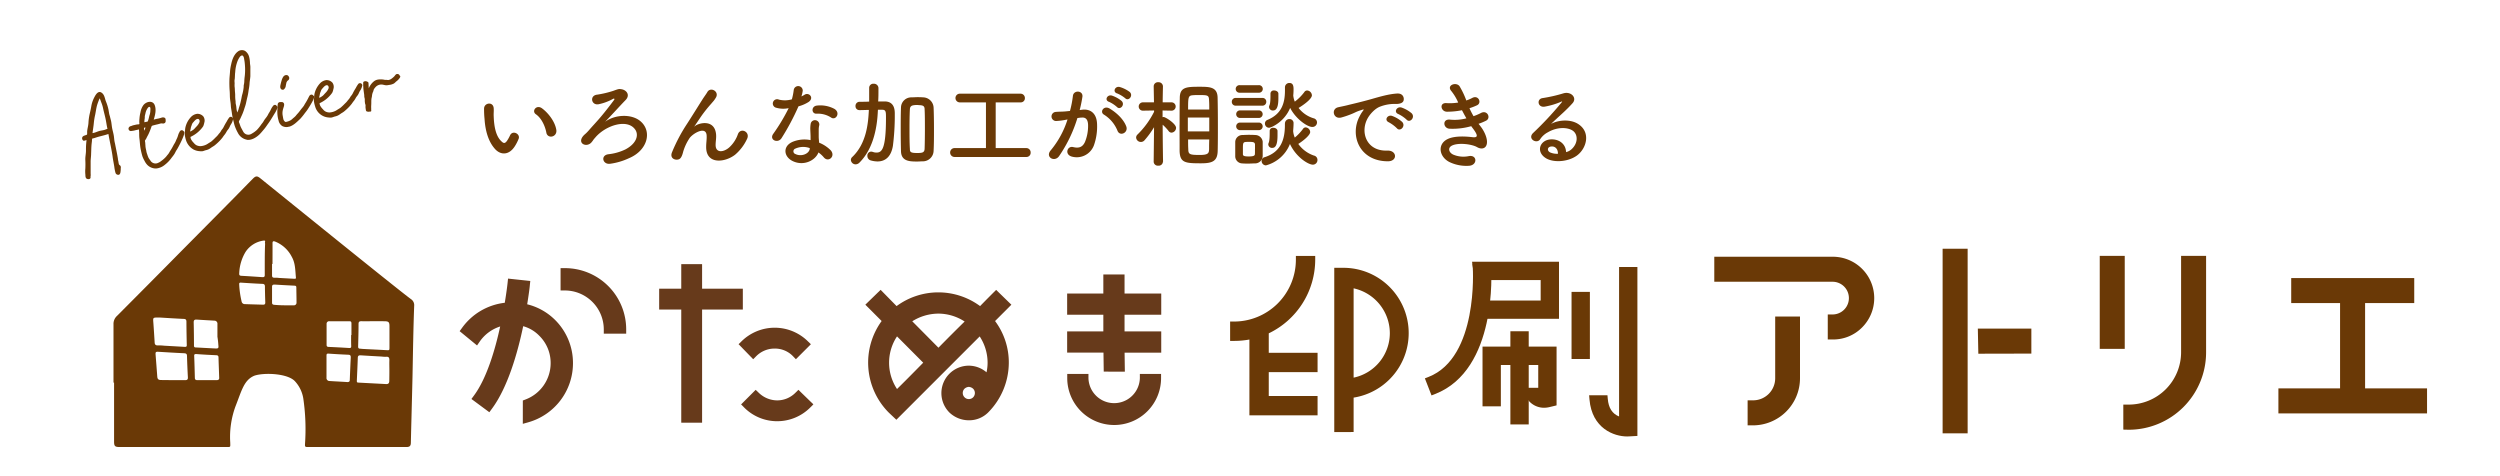 <svg id="レイヤー_1" data-name="レイヤー 1" xmlns="http://www.w3.org/2000/svg" viewBox="0 0 1050 200"><defs><style>.cls-1{fill:#6a3906;}.cls-2{fill:#673a1b;}</style></defs><path class="cls-1" d="M208,62.68c-2.86-3.1-4.17-7.7-4.49-12.7a39.36,39.36,0,0,1-.2-4.41c.08-2.5,3.93-3,4.05,0,.08,1.55-.08,1.63,0,3.45.16,4.17.91,8.1,3.14,10.24,1,1,1.54,1.11,2.42-.08a15.87,15.87,0,0,0,1.31-2.34c1.07-2.3,4.36-.63,3.61,1.43a18.45,18.45,0,0,1-1.55,3.06C213.73,65.42,210.2,65.06,208,62.68Zm21.47-7c-.64-3.17-2.26-6.23-4.41-7.7-1.9-1.31.24-4.24,2.62-2.46,2.82,2.1,5.56,5.84,6,9.21C233.93,57.64,230,58.43,229.45,55.69Z"/><path class="cls-1" d="M269.09,51c4.92,4.32,2.82,12.26-5,15.48a27.25,27.25,0,0,1-7.82,2.3c-3.17.43-4.16-3.53-.75-4a21.71,21.71,0,0,0,7.1-2c4.69-2.43,5.92-6.16,4-8.58-3.37-4.36-12.18-1.54-16.51,3.46-1.39,1.58-.64.87-1.63,2.06-1.94,2.38-6.07.71-3.69-2.42.8-1,1-.83,2.54-2.58,1.87-2.14,2.23-2.46,4.25-4.76s4.88-6,6.35-8c.32-.44,0-.68-.36-.48a21.35,21.35,0,0,1-6,2.27c-3.22.75-4.13-3.66-.72-4a42.21,42.21,0,0,0,6.71-1.59c2.18-.79,2.38-.87,3.49-.68,2.15.36,3.73,2.46,1.67,4.57-2.66,2.74-6.15,6.63-8.61,9.13C258.34,48,265.4,47.75,269.09,51Z"/><path class="cls-1" d="M296.59,61.68c0-1.82.28-2.93.2-4.72-.2-4.4-6.23-.67-7.34,1.31a20.72,20.72,0,0,0-2.5,5.4c-.72,3-1.59,3.25-2.38,3.37-1.39.2-3.26-.75-2.34-3.05a69.44,69.44,0,0,1,6.34-12c2.31-3.57,4.37-6.94,6.32-10,.67-1.11,1.74-2.5,2.18-3.3,1.31-2.34,5-.35,3.69,2.15a12.44,12.44,0,0,1-.91,1.39c-.32.39-.72.83-1.15,1.35a55.48,55.48,0,0,0-4.21,5.28c-1,1.46-1.83,2.73-2.7,4-.28.4-.16.32.12.08,1.43-1.27,8.29-3.13,8.85,3.58.12,1.54-.2,2.89-.2,4.36,0,3.53,3.41,3.1,5.76,1a13.53,13.53,0,0,0,3.61-5.55c1.15-2.94,5.32-.92,3.81,2.06a19.33,19.33,0,0,1-5,6.59C304.45,68.31,296.51,69.19,296.59,61.68Z"/><path class="cls-1" d="M326,45.25a1.81,1.81,0,1,1,1.15-3.41,10.53,10.53,0,0,0,5.44-.12,26.6,26.6,0,0,0,.79-4,1.9,1.9,0,0,1,3.77.36,13.12,13.12,0,0,1-.56,2.42,13.22,13.22,0,0,0,1.27-.67c1.79-1.27,4.29,1.19,1.75,3a15.07,15.07,0,0,1-4.25,1.83A99.43,99.43,0,0,1,328.26,58c-1.47,2.38-5.28.84-3.53-1.74a78.47,78.47,0,0,0,6.51-10.84A10.78,10.78,0,0,1,326,45.25Zm6.82,22.35c-3.69-1.87-4.12-6.15,0-8a13,13,0,0,1,7.62-.75V57.48c0-1-.08-2-.11-3a11.79,11.79,0,0,1,.19-2.66,1.83,1.83,0,0,1,3.58.72,7.8,7.8,0,0,0-.24,1.86c0,.91,0,1.91,0,3.06,0,.75.12,1.58.16,2.46a14.38,14.38,0,0,1,4.84,3.17c2.26,2.5-.95,5.32-2.86,3a11.66,11.66,0,0,0-2.26-2.06C342.59,67.24,337.63,70,332.82,67.6Zm1.27-5.2a1.2,1.2,0,0,0,0,2.3c2.39,1.19,5.6,0,6-2.1,0-.12,0-.28,0-.4A8,8,0,0,0,334.09,62.4Zm8.85-14.65c-2.18.12-2.34-3.17.2-3.41a12.58,12.58,0,0,1,7.31,1.39c2.69,1.63.63,4.92-1.31,3.69A10.22,10.22,0,0,0,342.94,47.75Z"/><path class="cls-1" d="M368.7,46.56c-.24,5.72-1.43,15.48-7.74,21.75a2.39,2.39,0,0,1-1.59.72,2,2,0,0,1-2-1.83,1.67,1.67,0,0,1,.59-1.27c6-5.71,6.67-14.21,6.95-19.45l0-.31c-1.31,0-2.62.08-3.93.08h0a1.62,1.62,0,0,1-1.67-1.71A1.71,1.71,0,0,1,361,42.75c1.39,0,2.7,0,4.05-.08,0-1,0-2,0-2.93s0-2,0-2.82v-.08a1.73,1.73,0,0,1,1.9-1.67,1.89,1.89,0,0,1,2,1.75v1c0,1.51,0,3.1-.12,4.68h2.82c4.16.08,4.16,3.85,4.16,5.32a100.37,100.37,0,0,1-.79,13.34c-.76,4.56-3.18,6.55-6.47,6.55a10.83,10.83,0,0,1-2.86-.44,1.93,1.93,0,0,1-1.39-1.91,1.63,1.63,0,0,1,1.55-1.78,2.69,2.69,0,0,1,.72.12,4.19,4.19,0,0,0,1.54.28c2.19,0,4-1.23,4-14.53,0-2.5,0-3.45-1.55-3.45-.63,0-1.23,0-1.82,0Zm18.93,21.2c-.83,0-1.63.08-2.42.08-3.14,0-6.67-.08-6.79-4.29-.08-2.94-.12-6.11-.12-9.29s0-6.35.12-9.24a4.34,4.34,0,0,1,4.37-4.13c.87,0,1.66-.08,2.46-.08s1.59,0,2.42.08a4.52,4.52,0,0,1,4.44,4.2c.12,2.78.16,5.92.16,9.09s0,6.35-.16,9.25A4.53,4.53,0,0,1,387.63,67.76Zm.83-13.7c0-2.93,0-5.83-.12-8.13,0-1.43-.71-1.63-1.82-1.75-.44,0-.87-.08-1.31-.08s-.87,0-1.31.08c-1.07.12-1.71.52-1.75,1.75-.12,2.26-.16,5-.16,7.86,0,3.09,0,6.19.16,8.73,0,1.35.32,1.74,3.1,1.74,2.22,0,3.05-.23,3.09-1.86C388.42,59.94,388.46,57,388.46,54.06Z"/><path class="cls-1" d="M401,65.93a1.85,1.85,0,0,1-1.94-1.86A1.83,1.83,0,0,1,401,62.2h13.1V43H403.26a1.83,1.83,0,1,1,0-3.65h25.4a1.8,1.8,0,0,1,1.79,1.87A1.71,1.71,0,0,1,428.66,43H418.19V62.2h12.89a1.8,1.8,0,0,1,1.79,1.91,1.74,1.74,0,0,1-1.79,1.82Z"/><path class="cls-1" d="M454.77,46.05c3.34-.28,5.88,1.66,6,6.11A23.66,23.66,0,0,1,459.46,61a7.7,7.7,0,0,1-9.33,4.76c-3.13-.91-1.86-4.56.56-4,2.26.56,3.93.2,5-2.14A17.75,17.75,0,0,0,457,52.79c0-2.42-.84-3.57-2.66-3.41-.6,0-1.19.12-1.83.2a58.14,58.14,0,0,1-7.7,16c-1.9,2.7-6,.4-3.45-2.5a38.28,38.28,0,0,0,7-12.9l-.48.08a26.84,26.84,0,0,1-4.29.56A1.91,1.91,0,1,1,443.5,47c1.23-.12,2.46-.08,3.89-.2l2-.2a43.07,43.07,0,0,0,1.23-6.31c.28-2.58,4.32-2.34,4,.32a54.46,54.46,0,0,1-1.15,5.6ZM469.38,55a14.22,14.22,0,0,0-5.68-6.83c-1.94-1.07-.19-4,2.27-2.62,3.17,1.87,6,4.68,7.06,7.54C474,55.69,470.45,57.44,469.38,55Zm-3.61-12.23c-2.07-.75-.64-3.21,1.23-2.62a12.76,12.76,0,0,1,4.05,2.23c1.62,1.54-.52,4-1.91,2.58A13.57,13.57,0,0,0,465.77,42.75Zm3.41-3.53c-2.06-.67-.79-3.21,1.11-2.7a13.12,13.12,0,0,1,4.17,2.07c1.67,1.5-.44,4.08-1.86,2.66A13.81,13.81,0,0,0,469.18,39.22Z"/><path class="cls-1" d="M488.43,67.92a1.76,1.76,0,0,1-1.95,1.66,1.74,1.74,0,0,1-1.94-1.66v0l.16-14.49a37.06,37.06,0,0,1-4,5.48,2,2,0,0,1-3.53-1.15,1.82,1.82,0,0,1,.63-1.31,35.61,35.61,0,0,0,6.91-9.49V46.4l-4.57.08h0a1.75,1.75,0,1,1,0-3.49h4.53l-.12-6.71v0a1.75,1.75,0,0,1,1.94-1.74,1.8,1.8,0,0,1,1.95,1.74v0s-.08,3.14-.12,6.71h3.85a1.75,1.75,0,0,1,0,3.49h0l-3.89-.08c0,1,0,2,0,2.82a1.71,1.71,0,0,1,.43-.08c.8,0,5.24,2.82,5.24,4.57a2.06,2.06,0,0,1-1.9,2,1.53,1.53,0,0,1-1.23-.67,19.41,19.41,0,0,0-2.5-2.66c0,6.19.16,15.52.16,15.52Zm7-15.56c0-4,0-8,.08-11.19,0-4.57,2.78-4.73,8.14-4.73,4.28,0,7.62,0,7.74,4.49.08,3.33.12,7.54.12,11.78,0,3.7,0,7.39-.08,10.6-.08,4.37-2.19,5.28-7,5.28-6.63,0-8.85-.2-9-5.2C495.45,60.29,495.41,56.33,495.41,52.36Zm12.46-3h-9v5.84h9Zm0-3.37c0-1.31,0-2.54-.07-3.61-.08-2.35-.28-2.46-4.29-2.46-.83,0-1.67,0-2.42.07-2.07.12-2.11.76-2.11,6Zm-8.89,12.58c0,1.47,0,2.86.08,4.05,0,2.26.64,2.46,4.88,2.46,3.7,0,3.82-.88,3.86-2.58,0-1.19,0-2.54.07-3.93Z"/><path class="cls-1" d="M519.06,44.38a1.58,1.58,0,0,1-1.7-1.63,1.59,1.59,0,0,1,1.7-1.62h11.08a1.57,1.57,0,0,1,1.7,1.62,1.6,1.6,0,0,1-1.7,1.63Zm8,24.25c-.83,0-1.79.08-2.7.08s-1.82,0-2.62-.08a3,3,0,0,1-2.94-3.14c0-1,0-2,0-3s0-1.91,0-2.78a3,3,0,0,1,2.9-3c.76,0,1.59-.08,2.46-.08,1,0,2.11,0,3,.08a3.15,3.15,0,0,1,3.17,2.82c0,.91,0,2,0,3s0,2.06,0,2.94A3.21,3.21,0,0,1,527,68.63Zm-6.35-29.69a1.59,1.59,0,1,1,0-3.17h7.94a1.59,1.59,0,1,1,0,3.17Zm.08,10.6a1.59,1.59,0,0,1,0-3.18h7.94a1.59,1.59,0,1,1,0,3.18Zm0,5.12a1.59,1.59,0,0,1,0-3.18h7.94a1.59,1.59,0,1,1,0,3.18Zm6.31,8c0-.72,0-1.47,0-2-.08-1-.83-1.07-2.54-1.07-2.54,0-2.54,0-2.54,3.06,0,.71,0,1.47,0,2.06s.2,1,2.42,1,2.58-.39,2.62-1S527.08,63.35,527.08,62.64Zm12.58-10.76a1.87,1.87,0,0,1,1.91-1.9,1.7,1.7,0,0,1,1.7,1.9c0,1-.08,2-.16,3,0,.08,0,.16,0,.24a8.93,8.93,0,0,0,.68,2.65,20.87,20.87,0,0,0,3.45-3.65,1.31,1.31,0,0,1,1.15-.63,2.05,2.05,0,0,1,1.87,1.94c0,1.31-2.86,3.65-5,5a13.31,13.31,0,0,0,6.58,4.89,1.84,1.84,0,0,1,1.47,1.82,1.93,1.93,0,0,1-1.94,2c-1.87,0-7-3.1-9.61-8.7a15,15,0,0,1-10.08,9,1.85,1.85,0,0,1-1.82-1.86A1.64,1.64,0,0,1,531.21,66c6.78-2.18,8.45-7.42,8.45-13.45v-.68Zm3.49-11.75a9.38,9.38,0,0,0,.64,2.54,20,20,0,0,0,4-4A1.39,1.39,0,0,1,549,38a2.14,2.14,0,0,1,2,2.06c0,.4-.32,2-5.59,5.28a12.46,12.46,0,0,0,6.27,4.33,1.82,1.82,0,0,1,1.47,1.75,1.92,1.92,0,0,1-2,1.9c-2.06,0-6.94-3.37-9.29-8-2.46,6-8.05,8.34-8.85,8.34a1.77,1.77,0,0,1-1.74-1.79,1.66,1.66,0,0,1,1.15-1.55c5.67-2.38,7.26-6.7,7.26-12.26,0-.4,0-.83,0-1.27v-.08a1.83,1.83,0,0,1,1.87-1.86c1.7,0,1.74,1.58,1.74,2.77a23.77,23.77,0,0,1-.12,2.42ZM532.68,60.69a1.6,1.6,0,0,1,.15-.67c.44-1,.44-3.1.44-5a1.35,1.35,0,0,1,1.51-1.35c.87,0,1.74.47,1.78,1.31,0,.59,0,1.23,0,1.86,0,4.37-1,5.28-2.26,5.28A1.55,1.55,0,0,1,532.68,60.69ZM533,44.94a1.52,1.52,0,0,1,.16-.68c.44-1,.44-3,.44-5A1.35,1.35,0,0,1,535.14,38c.87,0,1.74.48,1.78,1.31,0,.6,0,1.23,0,1.87,0,3.17-.51,5.23-2.26,5.23A1.56,1.56,0,0,1,533,44.94Z"/><path class="cls-1" d="M571.09,48.75a13.67,13.67,0,0,1,1.27-2.07c.63-.83.44-.79-.32-.55-3,.95-2.3.95-5,2a37.32,37.32,0,0,1-3.57,1.19c-3.49,1-4.56-3.61-1.39-4.28.83-.2,3.14-.64,4.41-1,1.94-.47,5.43-1.27,9.48-2.42s7.3-2.1,10.8-2.34c2.46-.16,3.13,1.79,2.7,3.06-.24.67-1.12,1.46-3.89,1.31a16.73,16.73,0,0,0-5.88,1.11c-2.22.79-4.24,3.17-5.12,4.64-3.49,5.83-.83,14.17,8.06,13.85,4.17-.16,4.44,4.53.24,4.49C570.89,67.72,566.76,56.72,571.09,48.75Zm12.22,2.62c-2.1-.92-.51-3.38,1.43-2.66a12.7,12.7,0,0,1,4.17,2.5c1.63,1.74-.83,4.28-2.22,2.66A14.81,14.81,0,0,0,583.31,51.37Zm4-3.46c-2.14-.83-.59-3.37,1.35-2.74a13.11,13.11,0,0,1,4.21,2.39c1.67,1.66-.68,4.28-2.11,2.69A13.89,13.89,0,0,0,587.32,47.91Z"/><path class="cls-1" d="M621.89,53.15c1.43,1.83,3,5,2.58,7.26-.4,2.07-2.3,2.42-4.09,1.39-2.1-1.23-7.74-2-10.52-.67-2.06,1-1.23,3.09.6,3.85a11,11,0,0,0,6.43.59c3.53-.67,3.77,3.73.2,4.05a16.36,16.36,0,0,1-7.86-1.35c-4.69-2-5.8-7.54-1.35-9.8,2.93-1.51,7.82-1.19,10.43-.87,2.15.27,2.78-.32.48-3.42-.28-.39-.59-.75-.87-1.19a28.41,28.41,0,0,1-9.13,1.07c-2.74-.19-3.1-4.24.28-3.81a19.37,19.37,0,0,0,6.82-.55c-.59-1-1.23-2.18-1.86-3.41a31.74,31.74,0,0,1-6.31.63c-2.58,0-3.37-3.85-.2-3.61a21.83,21.83,0,0,0,4.92-.24,20.52,20.52,0,0,0-2.86-4.8c-2.22-2.5,2-4,3.42-2.07a34.49,34.49,0,0,1,2.85,6,15.59,15.59,0,0,0,2.5-1.07c2.62-1.39,4.13,2.1,2,3.09a25.3,25.3,0,0,1-3.18,1.23,36.18,36.18,0,0,0,1.71,3.34,22.46,22.46,0,0,0,3-1.27c2.78-1.59,4.48,2.06,2.26,3.17A24.92,24.92,0,0,1,621,52C621.29,52.4,621.61,52.75,621.89,53.15Z"/><path class="cls-1" d="M660,62.72c2.9-2.58,2.78-6.35.52-7.86-2.06-1.39-6.35-1.67-10.36.67a8.73,8.73,0,0,0-3.33,3c-1.43,2.1-5.4-.24-2.94-2.66A140.84,140.84,0,0,0,655.9,43c.43-.55,0-.4-.28-.24a31.69,31.69,0,0,1-6.67,2c-3.13.67-3.73-3.26-1-3.57a62.24,62.24,0,0,0,8.73-2c3.18-.91,5.79,1.91,3.81,4.13-1.27,1.43-2.86,3-4.44,4.44s-3.18,2.9-4.61,4.29c3.49-1.87,8.22-1.87,11.15-.12,5.72,3.41,3.85,10.4-.31,13.42-3.93,2.81-10.12,3-13.14,1-4.21-2.74-2.34-7.66,2.34-7.82,3.18-.12,6.15,1.78,6.27,5.36A5.35,5.35,0,0,0,660,62.72Zm-8.45-1.19c-1.75.15-1.83,1.78-.55,2.46a7.2,7.2,0,0,0,3.33.59C654.39,62.76,653.32,61.37,651.57,61.53Z"/><path class="cls-1" d="M49.89,73.39a1.19,1.19,0,0,1-1.39-.82A16.55,16.55,0,0,1,48,70c-.22-1.41-.53-2.82-.71-4.23-.3-2.45-1.36-7.07-1.75-9.5-1.49.52-3,.83-4.53,1.27-.31.09-.62.2-.93.3l-.72.22a2.67,2.67,0,0,0-.66.19c-.09.12,0,.54-.06.69s0,.42-.06.63l-.09.77c-.16,1.4-.15,2.78-.22,4.18,0,1.22-.23,2.44-.2,3.66,0,1.51,0,3,0,4.53,0,.39.06.8,0,1.18,0,.15-.06.28-.06.43s.08.28,0,.44c-.27.67-1.42.58-1.81.11s-.29-1.16-.36-1.71a13.17,13.17,0,0,1,0-2.35,35.43,35.43,0,0,0,0-3.57c-.07-1.35.27-2.66.27-4a29.23,29.23,0,0,1,.25-4.39c-.25.07-.5.09-.75.17a.67.67,0,0,1-.67,0,1.21,1.21,0,0,1-.37-1.38c.28-.59.91-.68,1.46-.89a1.54,1.54,0,0,0,.42-.17c.16-.12.14-.23.15-.44s0-.62,0-.93c.1-1.2.48-2.36.55-3.55a22.55,22.55,0,0,1,.54-3.92c.27-1.12.51-2.24.7-3.38a12.64,12.64,0,0,1,1.34-3.7c.51-1,1.55-2.64,2.88-1.77s1.38,2.44,1.87,3.68a19.72,19.72,0,0,1,1.08,3.45c.1.55.18,1.11.28,1.67s.28.94.38,1.42c.17.76.41,1.48.53,2.26s.17,1.32.27,2c.2,1.33.65,2.6.82,3.94.08.58.12,1.16.2,1.74s.21,1,.3,1.44c.24,1.32,1,4.83,1.18,6.18a7.38,7.38,0,0,0,.22,1.23,6.49,6.49,0,0,0,.21,1.1c.14.32.47.41.66.69a1.54,1.54,0,0,1,.1,1c0,.39,0,.79-.06,1.18-.05.63-.16,1.41-.88,1.6ZM42.07,54.93c.54-.11,1.09-.2,1.62-.32s.94-.38,1.45-.47c-.31-1.29-.47-2.6-.73-3.89-.3-1.53-.73-3-1.07-4.55a15.12,15.12,0,0,0-.54-2l-.48-1.26a6.93,6.93,0,0,0-.39-1c-.12-.19,0-.16-.15,0a2.88,2.88,0,0,0-.13.31c-.3.74-.59,1.5-.83,2.27-.41,1.37-.56,2.79-.85,4.19a26.57,26.57,0,0,0-.55,3.31c-.12,1.47-.39,2.92-.56,4.38C40,55.76,41,55.16,42.07,54.93Z"/><path class="cls-1" d="M65.53,70.77A5.08,5.08,0,0,1,62,69.39a6.6,6.6,0,0,1-1.3-1.84,11.86,11.86,0,0,1-.89-1.91A30.65,30.65,0,0,1,59,62.19c-.24-1.38-.26-2.79-.47-4.18a18,18,0,0,1-.07-1.94c0-.57-.07-1.15-.09-1.72-.52.15-1,.24-1.58.36a4.84,4.84,0,0,1-1,.22l-.79.11A1,1,0,0,1,54,53.82a1.24,1.24,0,0,1,.89-.84l.3-.08a5.19,5.19,0,0,1,1.28-.39c.4-.1.81-.2,1.22-.26.16,0,.7,0,.81-.13s0-.57,0-.71c0-.51,0-1,.07-1.52A15,15,0,0,1,59,47.16a7.11,7.11,0,0,1,1.22-3c1.17-1.51,3.92-2.18,4.76,0,.75,2,.17,4.17-.42,6.1a11,11,0,0,1,1.88-.45,16.8,16.8,0,0,0,1.62-.46c.73-.15,1.58.07,1.5,1,0,.21.08.55,0,.72s-.18.54-.3.59a7.24,7.24,0,0,1-.71.25c-.23,0-.6-.19-1.25,0-.36.11-.71.21-1.08.3-.54.12-1.09.25-1.63.4a3.05,3.05,0,0,0-.74.24c-.2.12-.26.46-.35.69a27.47,27.47,0,0,1-1.19,2.92c-.27.53-.55,1-.81,1.58s-.6.81-.62,1.13a5.55,5.55,0,0,0,.13.8c0,.53.08,1.06.09,1.59a13.19,13.19,0,0,0,.32,1.64,6.47,6.47,0,0,0,.4,1.57,11.88,11.88,0,0,0,.58,1.54c.22.35.46.7.7,1a2.49,2.49,0,0,0,3.49,1,3.81,3.81,0,0,0,1.1-.68,11.63,11.63,0,0,0,2.13-1.89c.31-.44.69-.82,1-1.26s.49-.89.79-1.31c.56-.8,1-1.71,1.46-2.56a7.58,7.58,0,0,0,.7-1.24c.16-.4.32-.78.52-1.17a9.1,9.1,0,0,0,.5-1.35c.09-.27.33-1.06.53-1.18-.1,0,.19-.46.23-.52a1,1,0,0,1,.6-.43.92.92,0,0,1,.63.08c.17.1.3.32.48.39,1.06.37-2.52,7-3,7.69s-.68,1.29-1.08,1.9-.74,1-1.11,1.48a13.61,13.61,0,0,1-2.74,2.88,6.83,6.83,0,0,1-3.85,1.64Zm-5-15.84a6,6,0,0,0,.58-1.38c-.12,0-.53.06-.61.15s0,.29,0,.33a5.52,5.52,0,0,0,.06.9Zm1.05-3.78c.28-.06.37,0,.5-.25a2,2,0,0,0,.17-.43c.23-.64.33-1.33.52-2a6.36,6.36,0,0,0,.38-1.91c0-.38.15-1.32-.2-1.59-.53-.41-1.14.77-1.32,1.08a6,6,0,0,0-.58,1.76,8.48,8.48,0,0,0-.21.87c-.06.36,0,.71-.06,1.07a9.62,9.62,0,0,0-.15,1.6l1-.22Z"/><path class="cls-1" d="M85.12,63.5a4.43,4.43,0,0,1-1.26,0,6.46,6.46,0,0,1-2.54-.69,6.82,6.82,0,0,1-3.2-3.93,12.7,12.7,0,0,1-.53-2.43,6.43,6.43,0,0,1,.11-1.24,10.18,10.18,0,0,1,.14-1.57,9.48,9.48,0,0,1,2.4-4.54,4.35,4.35,0,0,1,2.59-1.3,3.32,3.32,0,0,1,2.56,1.09,3,3,0,0,1,.4,2.69,7.31,7.31,0,0,1-.42,1.4,8.07,8.07,0,0,1-.74,1A13.16,13.16,0,0,1,80,57.5a2.47,2.47,0,0,0,.43,1.33,6.14,6.14,0,0,0,1,1.23,3.34,3.34,0,0,0,1.21,1,4.18,4.18,0,0,0,1.51.33,6.51,6.51,0,0,0,2.52-.67A12.73,12.73,0,0,0,87.82,60a8.23,8.23,0,0,0,1-.63,24.52,24.52,0,0,0,1.81-1.72,7.7,7.7,0,0,0,1-1.06c.25-.37.55-.66.82-1s.47-.85.8-1.22a5.46,5.46,0,0,0,.67-1,22.93,22.93,0,0,1,1.27-2.28,12.18,12.18,0,0,1,1.09-1.74.94.94,0,0,1,1.14-.16,1.06,1.06,0,0,1,.5.7,6,6,0,0,1-1,2.46c-.3.47-.45,1-.75,1.5s-.62.8-.89,1.23a13.24,13.24,0,0,1-.79,1.3c-.37.43-.7.89-1,1.34A18.2,18.2,0,0,1,91.39,60c-.38.35-.77.69-1.15,1a8.33,8.33,0,0,1-1.19.77,11.51,11.51,0,0,1-1.23.83,5.55,5.55,0,0,1-1.29.47c-.49.1-.93.33-1.41.43ZM80,55.22a8.84,8.84,0,0,0,1.42-.9c.43-.41.78-.87,1.2-1.27a5.92,5.92,0,0,0,1.1-1.6,1.24,1.24,0,0,0-.15-1.32c-.82-.64-1.77.51-2.25,1.07a3.77,3.77,0,0,0-.6.78c-.14.31-.22.64-.36,1-.28.61-.23,1.24-.48,1.85,0,.1,0,.5.12.44Z"/><path class="cls-1" d="M103.74,58.69a5.34,5.34,0,0,1-3.82-2.86,19.63,19.63,0,0,1-1.32-2.92c-.27-.81-.43-1.67-.65-2.49a24.28,24.28,0,0,1-.57-3c-.13-1-.38-2-.43-3.05s-.23-1.87-.33-2.81-.07-2.09-.14-3.14a43.23,43.23,0,0,1-.09-5.69c.08-1,.19-2.07.25-3.1A18.84,18.84,0,0,1,97.1,27c.39-1.92,1.15-4.12,2.8-5.35a2.77,2.77,0,0,1,3-.28,4.21,4.21,0,0,1,1.72,2.44,11.33,11.33,0,0,1,.37,2.6c0,.52.14,1,.16,1.56s0,.86,0,1.29c0,.91,0,1.83,0,2.74-.06,1.1-.32,2.18-.35,3.28a21.58,21.58,0,0,1-.37,2.54,23.94,23.94,0,0,1-.49,2.79c-.26,1-.45,2-.67,2.93s-.53,1.67-.77,2.5A23.27,23.27,0,0,1,101.31,49a13.26,13.26,0,0,1-.71,1.47,2.38,2.38,0,0,0-.24.51.87.87,0,0,0,.11.61c.19.45.34.9.49,1.36a10.91,10.91,0,0,0,.68,1.37c.19.38.39.74.6,1.11a2.55,2.55,0,0,0,1,.91,2.49,2.49,0,0,0,2.47-.19,11.22,11.22,0,0,0,2.2-1.59,19.39,19.39,0,0,0,1.76-2.19c.32-.48.74-.88,1-1.39a11.32,11.32,0,0,1,.71-1.09,12,12,0,0,0,1-1.38c.23-.41.41-.83.68-1.22a10,10,0,0,0,.71-1.33c.11-.22.53-1.08.72-1.11-.12-.06.25-.44.32-.51a1,1,0,0,1,.81-.29c.48.07.52.48.85.68s0,.86-.16,1.12a14.51,14.51,0,0,1-.65,1.31c-1,1.57-1.88,3.2-3,4.72-.6.83-1.12,1.66-1.79,2.44s-1.24,1.51-1.95,2.19c-1.34,1.28-3.37,2.5-5.27,2.2ZM99.62,47.28a12,12,0,0,0,.55-1.28,11.91,11.91,0,0,1,.36-1.26,23.5,23.5,0,0,0,.67-2.53c.24-.9.32-1.84.61-2.73a17.42,17.42,0,0,0,.5-2.59c.08-.42,0-.84.1-1.26s.16-.86.19-1.29a21,21,0,0,1,.2-2.38,22,22,0,0,0,.14-2.31,23.66,23.66,0,0,0-.08-2.38,15.85,15.85,0,0,0-.31-2.37,3.34,3.34,0,0,0-.23-1c-.1-.17-.33-.65-.69-.62a1.69,1.69,0,0,0-.93.65,9.07,9.07,0,0,0-1,1.9,15.46,15.46,0,0,0-.91,4.48c-.12.77-.1,1.58-.16,2.37,0,.42-.13.83-.14,1.25s.07.84.05,1.26a8.42,8.42,0,0,0,0,1.23,11.15,11.15,0,0,1,.1,1.15c0,.81.14,1.59.14,2.4a14.37,14.37,0,0,0,.14,2.37c.07.42,0,.83.09,1.24s.18.82.23,1.25.07.87.15,1.3.2.78.25,1.18Z"/><path class="cls-1" d="M121.48,53.16a3.68,3.68,0,0,1-3-.26A3.62,3.62,0,0,1,117,50.63a13,13,0,0,1-.5-4.33l.06-.91s0-.33,0-.36a6.23,6.23,0,0,1,.08-1.15,1,1,0,0,1,1.07-1,4.19,4.19,0,0,1,.81,0,1,1,0,0,1,.82,1,3.17,3.17,0,0,1-.21,1.13c-.06.26-.23.64-.38,1.38a5.78,5.78,0,0,0,0,2.26c.09.45.14.92.26,1.37a2,2,0,0,0,.69,1.09c.32.24.73,0,1.08-.06a8.11,8.11,0,0,0,1.15-.46,5.41,5.41,0,0,0,1.15-.92,8.15,8.15,0,0,0,1.07-.95c.28-.34.54-.68.85-1,.63-.66,1.15-1.44,1.71-2.15a13.93,13.93,0,0,0,.9-1.13c.22-.35.39-.73.63-1.08A25.62,25.62,0,0,0,129.56,41c.24-.44.43-1,.92-1.19a.93.93,0,0,1,.73,0c.24.1.35.38.57.47.92.38-2,4.76-2.38,5.39a18.17,18.17,0,0,1-1.33,1.8,24.32,24.32,0,0,1-2,2.47c-1.37,1.27-2.71,2.7-4.55,3.26Zm-3-15.5c-.41-.12-.62-.37-.77-.94a3.66,3.66,0,0,1,0-.61,22.83,22.83,0,0,1,.64-2.53A4.85,4.85,0,0,1,119,32.2a1.61,1.61,0,0,1,1.12-.67,1.08,1.08,0,0,1,1.15.61,1.14,1.14,0,0,1-.27,1.6,1.87,1.87,0,0,0-.75,1.18c-.1.49-.21,1-.29,1.52a2.26,2.26,0,0,1-.53.9.78.78,0,0,1-.91.32Z"/><path class="cls-1" d="M139.35,49.35a4.43,4.43,0,0,1-1.26,0,6.3,6.3,0,0,1-5.73-4.63,12.56,12.56,0,0,1-.54-2.43,8.65,8.65,0,0,1,.11-1.24,10.41,10.41,0,0,1,.14-1.57,9.48,9.48,0,0,1,2.4-4.54,4.44,4.44,0,0,1,2.6-1.3,3.3,3.3,0,0,1,2.55,1.09,3,3,0,0,1,.4,2.7,6,6,0,0,1-.42,1.39,6.63,6.63,0,0,1-.74,1,13.07,13.07,0,0,1-4.64,3.53,2.66,2.66,0,0,0,.43,1.33,6.51,6.51,0,0,0,1,1.23,3.24,3.24,0,0,0,1.21,1,4,4,0,0,0,1.52.33,6.51,6.51,0,0,0,2.51-.67c.42-.21.78-.48,1.18-.72a9,9,0,0,0,1-.64,24.52,24.52,0,0,0,1.81-1.72,7.7,7.7,0,0,0,1-1.06c.25-.36.56-.66.82-1s.47-.84.81-1.22a4.81,4.81,0,0,0,.66-1,21,21,0,0,1,1.28-2.27,11.71,11.71,0,0,1,1.08-1.75,1,1,0,0,1,1.14-.15,1.09,1.09,0,0,1,.51.69,5.94,5.94,0,0,1-1,2.46c-.3.47-.45,1-.75,1.5s-.61.81-.89,1.23a10.72,10.72,0,0,1-.79,1.3c-.37.44-.7.9-1,1.35a18.05,18.05,0,0,1-2.1,2.27c-.37.35-.76.69-1.15,1a9.12,9.12,0,0,1-1.18.76,12.75,12.75,0,0,1-1.24.83,5.55,5.55,0,0,1-1.29.47c-.49.1-.93.33-1.41.43Zm-5.15-8.28a8.42,8.42,0,0,0,1.42-.9c.44-.4.78-.87,1.2-1.27a5.56,5.56,0,0,0,1.1-1.6,1.22,1.22,0,0,0-.15-1.32c-.82-.64-1.77.51-2.25,1.07a3.58,3.58,0,0,0-.6.79c-.14.3-.22.63-.36.94-.28.61-.23,1.24-.48,1.85,0,.11,0,.5.12.44Z"/><path class="cls-1" d="M155.35,46.85a1.76,1.76,0,0,1-1.11,0,.62.62,0,0,1-.56-.59c-.06-.33-.11-.68-.15-1s0-.69,0-1-.18-.57-.22-.87-.09-.68-.11-1a6.61,6.61,0,0,0,0-.89,6.58,6.58,0,0,1-.21-1c0-.32,0-.62-.06-.94-.08-.63-.18-1.26-.26-1.9s-.08-1.25-.13-1.87c0-.34,0-.68,0-1s.15-.5.47-.6a1.48,1.48,0,0,1,1.22.1c.14.1.51.07.55.72,0,.23.08,1.82.1,2.08a7.35,7.35,0,0,1,2.25-3,3.78,3.78,0,0,1,1.4-.63,7.54,7.54,0,0,1,3.1.08,7.12,7.12,0,0,0,.8,0,4.17,4.17,0,0,0,.59.08,3,3,0,0,0,1.52-.64,8.35,8.35,0,0,0,1.06-.91c.35-.39.66-1,1.24-1a1,1,0,0,1,.7.22c.19.16.27.43.45.57.49.38-.56,1.45-.84,1.75a10.58,10.58,0,0,1-.89.74,4.32,4.32,0,0,1-.82.72,5.6,5.6,0,0,1-2.15.62,4,4,0,0,1-1.24.11c-.35,0-.7-.14-1.05-.19a3.27,3.27,0,0,0-3.37,1.09,5.76,5.76,0,0,0-.6.8c-.13.29-.16.63-.28.93a4.91,4.91,0,0,0-.51,1.82,6.14,6.14,0,0,1-.19,1,9.24,9.24,0,0,0-.1,1.07c0,.7,0,1.4-.05,2.1a8.35,8.35,0,0,0,0,1c0,.28,0,.54,0,.8s.1.27,0,.45a.75.75,0,0,1-.35.22Z"/><path class="cls-1" d="M47.67,160.68c0-8.15,0-16.3,0-24.45a4.53,4.53,0,0,1,1.46-3.54q13.81-13.84,27.54-27.75,10.75-10.84,21.5-21.7c2.67-2.71,5.33-5.44,8-8.15,1.25-1.26,1.84-1.28,3.2-.18,5.61,4.5,58.26,47.15,63.29,50.76a3,3,0,0,1,1.3,2.72c-.18,4.66-.3,9.32-.4,14-.12,5.3-.2,10.6-.31,15.89-.13,5.72-.29,11.45-.43,17.17q-.14,5.22-.26,10.44c0,1.38-.49,1.86-1.87,1.86H129.3c-1.19,0-1.26-.14-1.19-1.41a89,89,0,0,0-.72-18.95,13.88,13.88,0,0,0-3.47-7.22c-3-3.33-12.74-3.77-17-2.41-4.46,1.79-5.41,6.32-8,12.87a37.3,37.3,0,0,0-2.22,15.21c.06,2.1.22,1.91-1.84,1.91H50.33c-2.08,0-2.42-.34-2.42-2.41q0-12.31,0-24.64ZM67.1,133.36v0H67c-3,0-2.75-.11-2.56,2.6s.35,5.18.51,7.77c0,.94.41,1.41,1.44,1.34a20,20,0,0,1,2.56.12l8.63.49c.5,0,.88,0,.87-.73-.08-3.27-.14-6.53-.15-9.8,0-.79-.23-1.17-1.07-1.21C73.85,133.79,70.47,133.57,67.1,133.36Zm89.7,1.55c-1.67,0-3.34.05-5,0-1,0-1.21.33-1.21,1.24,0,3.12-.09,6.24-.17,9.36,0,.57.13.89.73.93s.92.1,1.38.12c3.22.17,6.45.32,9.68.5,1.39.08,1.37.1,1.37-1.32,0-2.91,0-5.82,0-8.73,0-1.6-.3-2.05-1.89-2.08S158.44,134.92,156.8,134.91Zm6.74,20.54h0c0-1.39-.05-2.78,0-4.17,0-1-.24-1.53-1.36-1.43a12.42,12.42,0,0,1-1.92-.1c-3-.17-5.9-.32-8.85-.52-.83,0-1.11.26-1.14,1.09-.1,3.2-.26,6.39-.4,9.59,0,.45,0,.75.57.78l11.73.62c1,.06,1.34-.46,1.33-1.38C163.53,158.44,163.54,156.94,163.54,155.45Zm-90.88,4.21c1.71,0,3.41,0,5.12,0,.9,0,1.18-.33,1.13-1.21-.16-3-.29-5.95-.37-8.92,0-.89-.37-1.13-1.22-1.17-3.55-.16-7.09-.38-10.63-.6-1.29-.08-1.43.06-1.33,1.33q.36,4.51.69,9c.08,1.13.44,1.5,1.6,1.52Zm38.69-57.38c-.33-.35.61-1.46-.76-1.21a10.78,10.78,0,0,0-7.44,4.71,18.64,18.64,0,0,0-2.67,8.9c-.07.78.07,1.11.89,1.16,3,.16,6,.37,8.94.57.65,0,.89-.23.89-.87C111.21,111.13,111.15,106.72,111.35,102.28Zm3.1,8.56h-.19c0,1.6,0,3.2,0,4.8,0,.73.25,1,1,1s1.28,0,1.91.09c2.1.11,4.19.24,6.28.34.36,0,.91.14.84-.5-.3-3-.2-6-1.74-8.7a13.43,13.43,0,0,0-7-6.41c-.74-.27-1.11-.18-1.09.75C114.48,105.09,114.45,108,114.45,110.84Zm-23.13,30.6v-5.33A1.28,1.28,0,0,0,90,134.67c-2.45-.15-4.9-.27-7.34-.44-1-.07-1.34.27-1.31,1.26.08,3.2.11,6.4.12,9.61,0,.61.17.81.76.83,2.74.13,5.47.3,8.21.42,1.24.06,1.43-.13,1.27-1.39A34.66,34.66,0,0,0,91.32,141.44Zm56.15-.72h.14c0-1.53,0-3.06,0-4.58,0-.56.07-1.22-.8-1.22-2.81,0-5.62,0-8.43,0a1.06,1.06,0,0,0-1.21,1.08c0,2.95,0,5.91,0,8.86,0,.58.24.81.82.84,2.92.13,5.83.28,8.73.47.66,0,.8-.21.79-.79C147.45,143.85,147.47,142.28,147.47,140.72ZM137.13,154h0c0,1.52,0,3.05,0,4.58a1.27,1.27,0,0,0,1.33,1.45c2.48.16,5,.28,7.45.44.66,0,1-.2,1-.89.12-3.16.25-6.32.41-9.48,0-.74-.19-1.08-1-1.11-2.77-.12-5.54-.27-8.3-.47-.78-.06-.9.24-.89.89C137.14,150.94,137.13,152.47,137.13,154Zm-50.27,5.66h4.06c.61,0,1.17-.13,1.14-.93-.09-2.87-.21-5.74-.29-8.62,0-.72-.37-.89-1-.92-2.74-.13-5.47-.26-8.2-.48-.84-.07-1.07.14-1,.94.12,3,.19,6,.27,9.06,0,.68.35.95,1,.95Zm16.6-40.81h0l-2.34-.15c-.49,0-.68.14-.66.68a38.49,38.49,0,0,0,1,7.17,1.34,1.34,0,0,0,1.31,1.18c2.59.1,5.19.16,7.78.24.65,0,.88-.31.87-.92-.07-2.23-.14-4.47-.15-6.7,0-.77-.29-1.08-1-1.12C107.93,119.13,105.7,119,103.46,118.85Zm16.62,9.38h3.23a1.09,1.09,0,0,0,1.23-1.17c0-2.13-.06-4.25-.08-6.37,0-.6-.36-.69-.83-.71-2.77-.14-5.54-.28-8.3-.46-.79,0-1.08.23-1.07,1,0,2.2,0,4.41,0,6.61,0,.57.27.8.82.88A49.68,49.68,0,0,0,120.08,128.23Z"/><path class="cls-1" d="M560.39,181.48v-69h4.06A27.43,27.43,0,0,1,568.52,167v14.45Zm8.13-22.87a19.12,19.12,0,0,0,15.21-18.71,19.32,19.32,0,0,0-15.21-18.8Zm-43.77,15.83V142.6a35.66,35.66,0,0,1-6.48.58h-1.62v-8.13h1.62a26,26,0,0,0,26-25.93V107.5h8.12v1.62A34.37,34.37,0,0,1,532.88,140v8.18h20.5v8.13h-20.5v10h20.5v8.12Z"/><path class="cls-1" d="M734,178.65V168.14h2.27a9.27,9.27,0,0,0,9.31-9.2v-26H756v26a19.79,19.79,0,0,1-19.82,19.71Zm33.66-36.07V132.07h2.27a6.87,6.87,0,0,0,0-13.73H720V107.83h49.89A17.39,17.39,0,0,1,782.1,137.5a17,17,0,0,1-12.22,5.08Z"/><path class="cls-1" d="M815.9,182V104.48h10.51V182Zm15-33.44L830.69,138h22.48v10.51Z"/><path class="cls-1" d="M891.79,180.44V169.93h2.27a22,22,0,0,0,22-22V107.47h10.5V148a32.51,32.51,0,0,1-32.46,32.49Zm-9.9-33.92V107.47h10.5v39.05Z"/><polygon class="cls-1" points="956.93 173.63 956.93 163.12 982.83 163.12 982.83 127.29 962.31 127.29 962.31 116.79 1013.98 116.79 1013.98 127.29 993.34 127.29 993.34 163.12 1019.36 163.12 1019.36 173.63 956.93 173.63"/><polygon class="cls-1" points="623.87 133.91 623.87 126.21 647.08 126.21 647.08 117.63 619.39 117.63 618.26 109.92 654.78 109.92 654.78 133.91 623.87 133.91"/><path class="cls-1" d="M648.39,171.26a8.5,8.5,0,0,1-8.13-6.38l-.54-2h6.34v-9.58h-15.7v17.35h-7.7V145.56h31.1v24.7l-2.94.71A10.17,10.17,0,0,1,648.39,171.26Z"/><rect class="cls-1" x="634.36" y="139.13" width="7.7" height="39.13"/><rect class="cls-1" x="660.05" y="122.59" width="7.7" height="28.19"/><path class="cls-1" d="M683.35,183.31c-5.36,0-14.72-3.27-15.77-15.54l-.15-1.76h7.7l.13,1.48c.32,3.84,1.89,6.29,4.75,7.43V112.15h7.7v70.94l-3.63.2Z"/><path class="cls-1" d="M598.45,158.91l1.51-.59c21-8.17,18.64-45.51,18.61-45.89l-.12-1.73h7.7l.1,1.51c.13,1.75,2.71,43.08-23.5,53.28l-1.51.59Z"/><path class="cls-2" d="M468,178.5a19.72,19.72,0,0,1-19.76-19.65v-1.8h8.91v1.8a10.8,10.8,0,0,0,21.59,0v-1.8h8.91v1.8A19.67,19.67,0,0,1,468,178.5Zm-4.43-22.42-.11-8H448.2V139.2h15.2v-7H448.2v-8.92h15.2v-8h8.91v8h15.41v8.92H472.31v7h15.41v8.91H472.33l.11,8Z"/><polygon class="cls-2" points="286.13 177.53 286.13 130.01 276.85 130.01 276.85 121.25 286.13 121.25 286.13 110.94 294.88 110.94 294.88 121.25 311.99 121.25 311.99 130.01 294.88 130.01 294.88 177.53 286.13 177.53"/><path class="cls-2" d="M333,149.55a10.51,10.51,0,0,0-7.67-3.15,10.84,10.84,0,0,0-7.7,3.18l-1.29,1.29-6.14-6.31,1.3-1.26a19.85,19.85,0,0,1,27.76,0l1.31,1.28-6.3,6.3Z"/><path class="cls-2" d="M326.38,176.91a19.48,19.48,0,0,1-13.85-5.78l-1.27-1.28,6.12-6.12,1.28,1.22a11.17,11.17,0,0,0,7.72,3.21,10.77,10.77,0,0,0,7.69-3.19l1.26-1.25,6.29,6.11-1.29,1.3A19.59,19.59,0,0,1,326.38,176.91Z"/><path class="cls-2" d="M219.59,168.21l1.16-.44a16.31,16.31,0,0,0,10.52-15.19A16,16,0,0,0,226.48,141a15,15,0,0,0-6.74-4c-2.34,11.18-6.45,25.65-13.15,34.69l-1.07,1.45L198,167.57l1.07-1.45c5.35-7.21,8.9-19.29,11-29a16.5,16.5,0,0,0-8.6,6.36l-1.11,1.61-7.31-6,1-1.37a25.75,25.75,0,0,1,17.85-10.54H212c.84-5,1.19-8.35,1.19-8.38l.19-1.79,9.34,1-.19,1.79c0,.37-.37,3.45-1.11,8a25,25,0,0,1,11.76,6.62,25.47,25.47,0,0,1,7.47,18.16,25.79,25.79,0,0,1-18.79,24.79l-2.28.64Zm34-28.06v-1.8A16.37,16.37,0,0,0,237.24,122h-1.8v-9.38h1.8A25.71,25.71,0,0,1,263,138.35v1.8Z"/><path class="cls-2" d="M406.92,176.52a11.84,11.84,0,0,1-8.15-3.25,11.53,11.53,0,0,1,8.15-19.69,11.51,11.51,0,0,1,7.42,2.79,18.87,18.87,0,0,0,.45-4.07,20.17,20.17,0,0,0-3.32-11l-35,35-3.18-3a29.76,29.76,0,0,1-3-38.47l-6.85-6.86,6.42-6.24,6.71,6.83a29.55,29.55,0,0,1,35.07,0c2.08-2.15,5.32-5.39,5.48-5.55l1.26-1.26,6.4,6.23-6.85,6.86a29.07,29.07,0,0,1,5.77,17.5,29.79,29.79,0,0,1-8.7,20.92A11.29,11.29,0,0,1,406.92,176.52Zm-1.85-13.24a2.55,2.55,0,0,0-.71,1.77,2.5,2.5,0,0,0,.75,1.81,2.41,2.41,0,0,0,1.81.75,2.48,2.48,0,0,0,1.81-.75,2.58,2.58,0,0,0,0-3.58,3,3,0,0,0-1.85-.79A3,3,0,0,0,405.07,163.28Zm-28.32-22a20,20,0,0,0,0,22.11c2.28-2.23,6.37-6.33,11-11.06Zm17.4,4.76c3.73-3.8,7.5-7.57,11-11a20.3,20.3,0,0,0-11-3.32,20.74,20.74,0,0,0-11,3.22Z"/></svg>